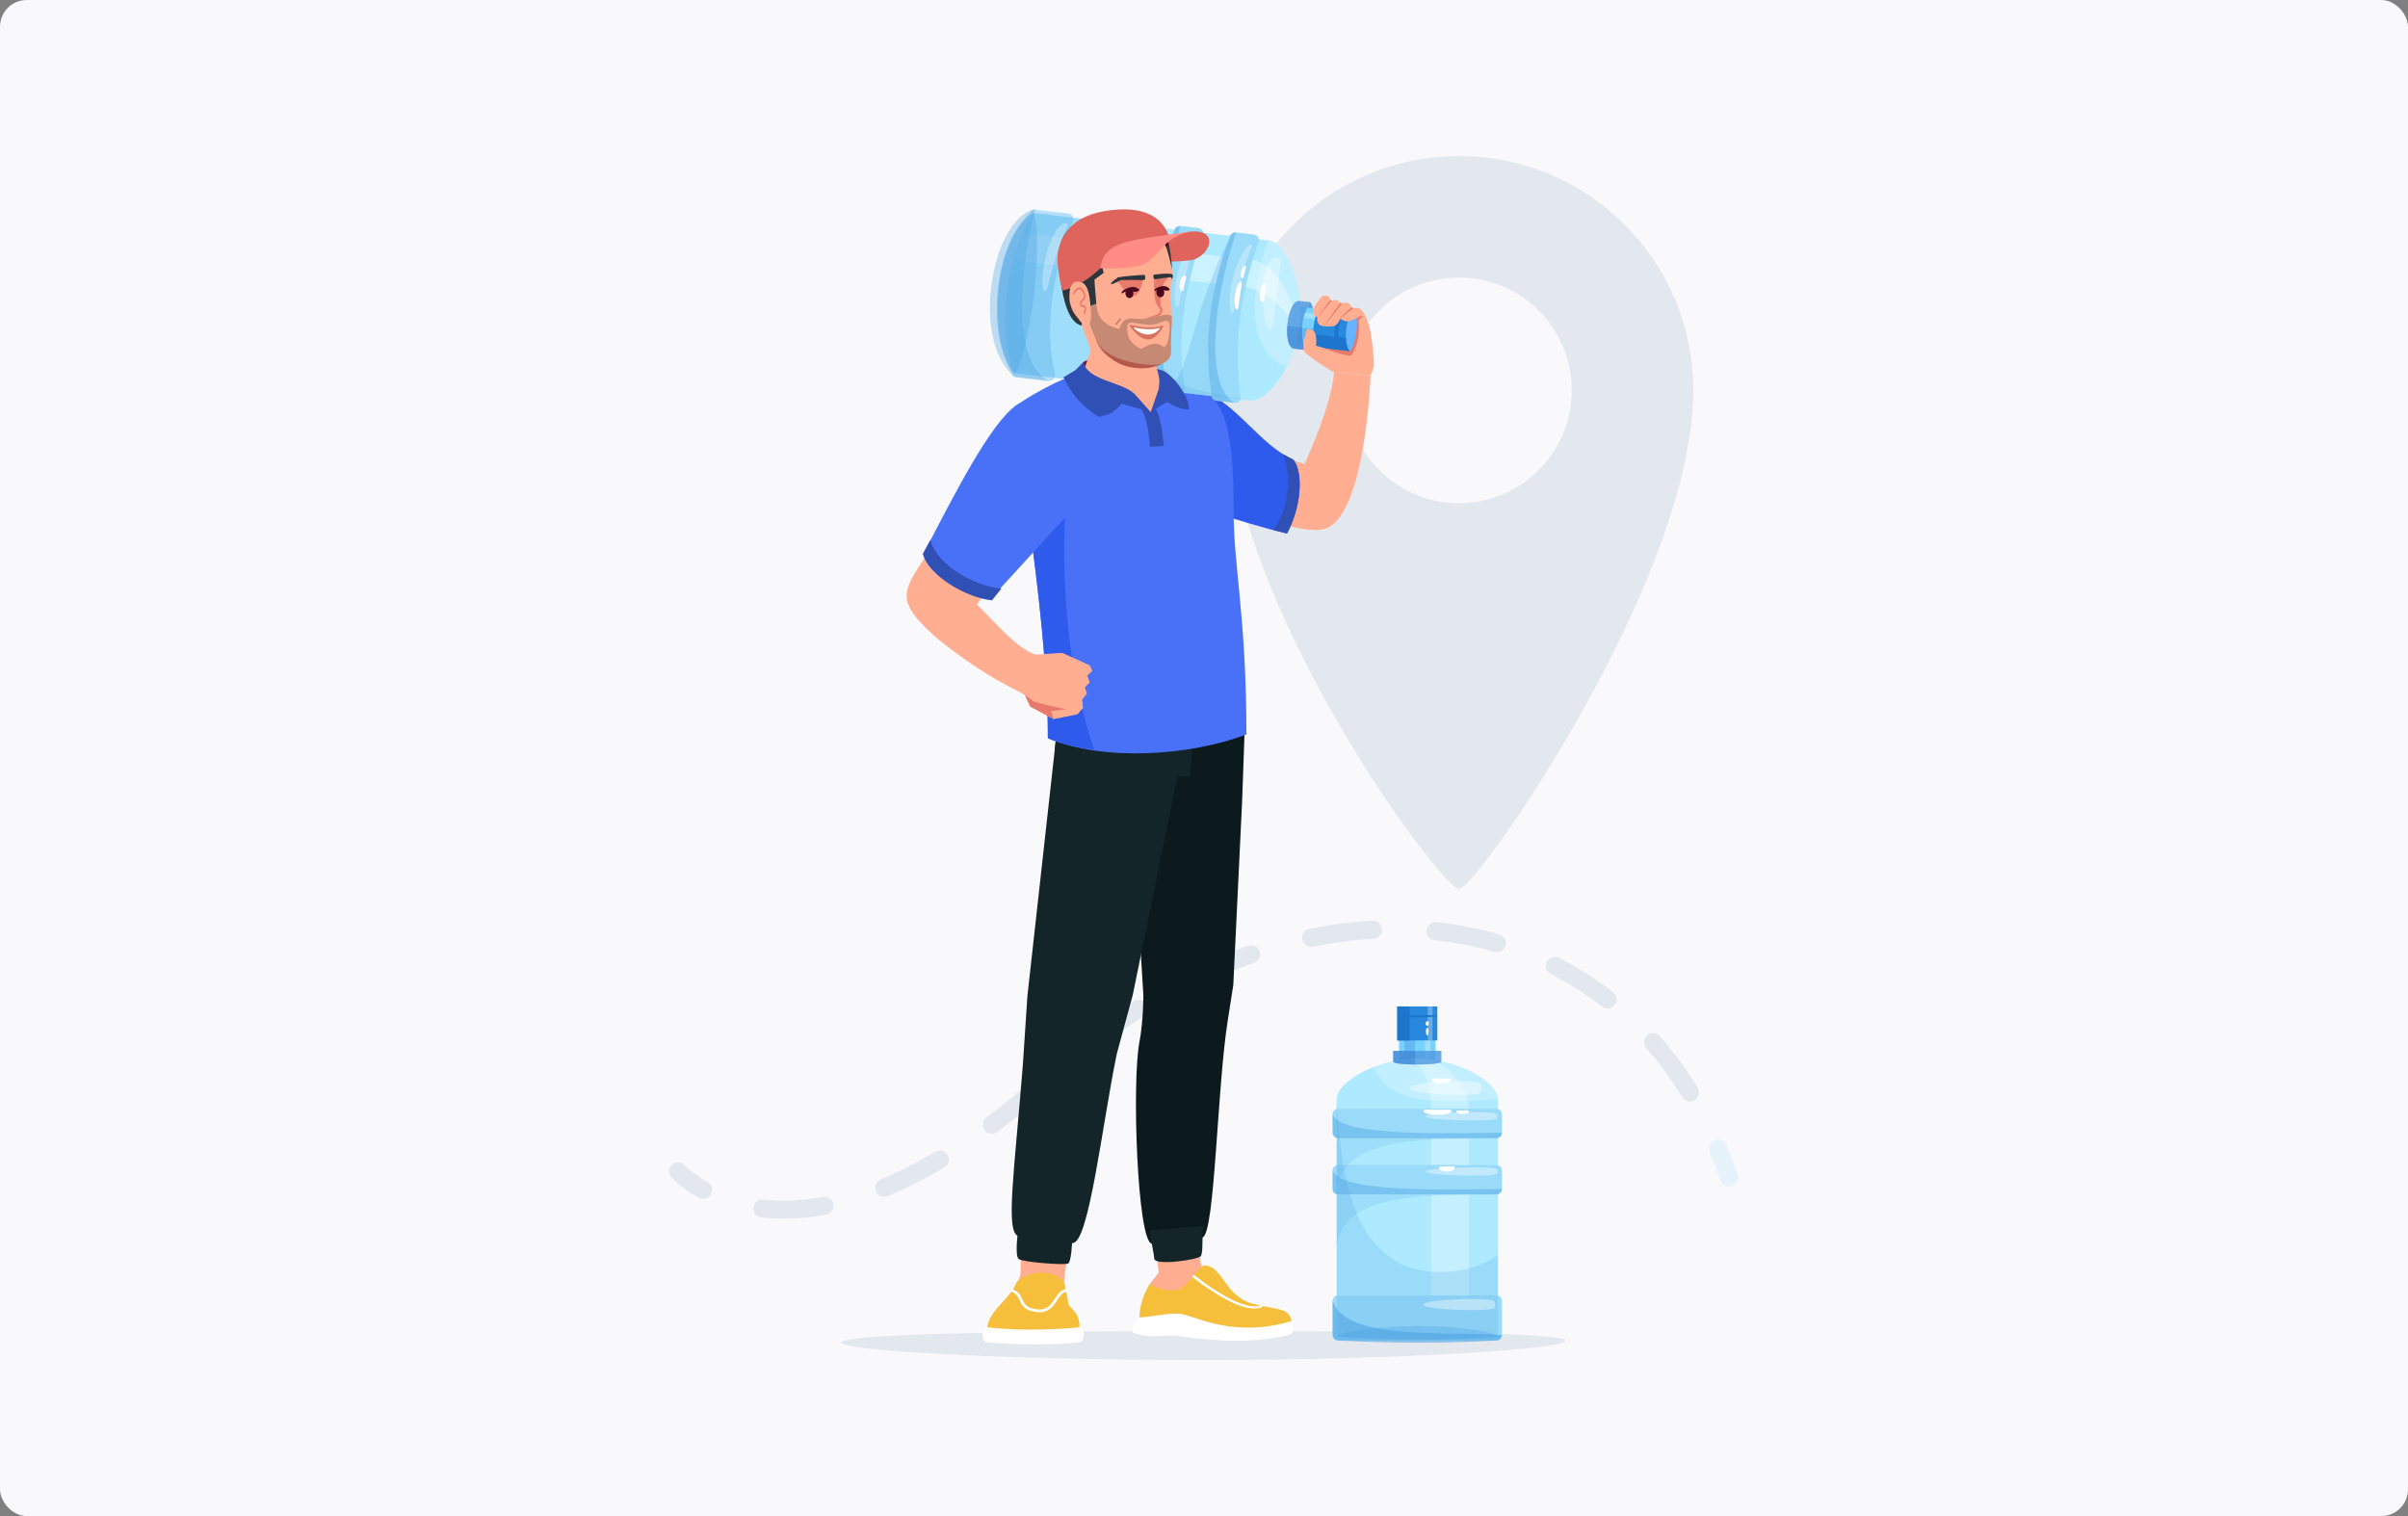 <svg xmlns="http://www.w3.org/2000/svg" xmlns:xlink="http://www.w3.org/1999/xlink" width="540px" height="340px" viewBox="0 0 540 340"><rect x="0" y="0" width="540" height="340" fill="#808080" stroke="none"/><title>E5E2BCA1-C23A-48F7-80E8-E90674D11364</title><g id="Desktop" stroke="none" stroke-width="1" fill="none" fill-rule="evenodd"><g id="Verticals-/-Marketing-for-Water-Delivery-Services" transform="translate(-735, -706)"><g id="Section" transform="translate(165, 706)"><g id="Img" transform="translate(570, 0)"><rect id="Base" fill="#F9F9FB" x="0" y="0" width="540" height="340" rx="6"></rect><g id="205-[Converted]" transform="translate(150, 35)"><path d="M229.737,52.55 C229.737,51.642 229.714,50.741 229.669,49.846 C229.624,48.951 229.555,48.06 229.466,47.178 C228.389,36.579 224.163,26.91 217.738,19.124 C217.202,18.475 216.651,17.84 216.086,17.217 C214.955,15.973 213.765,14.783 212.522,13.653 C206.923,8.563 200.22,4.667 192.816,2.363 C191.17,1.851 189.489,1.418 187.78,1.068 C186.926,0.893 186.062,0.738 185.193,0.606 C182.584,0.207 179.912,0 177.191,0 L177.191,0 L177.191,0 C174.47,0 171.797,0.207 169.189,0.606 C160.49,1.935 152.494,5.397 145.75,10.44 C144.072,11.694 142.481,13.058 140.966,14.501 C140.047,15.377 139.147,16.275 138.292,17.217 C135.466,20.327 133.006,23.78 130.983,27.501 C130.396,28.583 129.859,29.695 129.347,30.82 C128.8,32.02 128.285,33.236 127.829,34.481 C126.355,38.505 125.36,42.76 124.912,47.176 C124.822,48.059 124.755,48.949 124.71,49.844 C124.665,50.739 124.641,51.642 124.641,52.548 L124.641,52.548 L124.641,52.548 C124.641,53.021 124.649,53.493 124.661,53.963 C125.065,73.68 133.78,96.396 144.019,116.079 C148.995,125.644 154.328,134.484 159.242,141.923 C160.699,144.128 162.119,146.211 163.482,148.151 C164.12,149.058 164.745,149.934 165.355,150.778 C166.318,152.109 167.244,153.359 168.127,154.52 C168.569,155.101 169.003,155.667 169.422,156.203 C173.46,161.367 176.358,164.361 177.192,164.361 C177.532,164.361 178.213,163.83 179.174,162.834 C179.982,161.995 180.994,160.82 182.161,159.359 C183.414,157.792 184.852,155.89 186.431,153.698 C187.433,152.305 188.493,150.795 189.597,149.183 C192.676,144.681 196.097,139.372 199.613,133.511 C199.968,132.92 200.323,132.322 200.679,131.72 C202.262,129.044 203.858,126.268 205.444,123.406 C206.769,121.015 208.087,118.568 209.385,116.078 C219.755,96.179 228.803,73.566 229.669,55.342 C229.675,55.238 229.678,55.135 229.683,55.031 C229.697,54.713 229.711,54.394 229.719,54.078 C229.728,53.572 229.737,53.062 229.737,52.55 L229.737,52.55 L229.737,52.55 Z M151.892,52.55 C151.892,52.55 151.892,52.55 151.892,52.55 L151.892,52.55 C151.892,52.294 151.904,52.042 151.911,51.788 C151.911,51.788 151.911,51.79 151.911,51.79 C151.937,50.881 152.012,49.983 152.132,49.1 C152.132,49.102 152.132,49.102 152.132,49.103 C152.266,48.126 152.448,47.165 152.689,46.227 C152.82,45.721 152.971,45.223 153.131,44.729 C153.318,44.152 153.526,43.585 153.754,43.028 C153.845,42.802 153.94,42.577 154.04,42.354 C154.982,40.218 156.205,38.235 157.672,36.459 C157.93,36.147 158.195,35.841 158.467,35.541 C159.404,34.511 160.428,33.564 161.521,32.699 C162.016,32.306 162.523,31.928 163.048,31.573 C163.384,31.346 163.727,31.127 164.074,30.915 C165.812,29.858 167.688,29.007 169.668,28.39 C170.46,28.144 171.268,27.936 172.092,27.768 C173.738,27.431 175.443,27.254 177.189,27.254 C179.809,27.254 182.335,27.652 184.711,28.392 C185.106,28.515 185.498,28.647 185.886,28.789 C186.661,29.072 187.417,29.393 188.155,29.747 C188.893,30.102 189.609,30.493 190.305,30.915 C196.676,34.786 201.195,41.394 202.244,49.106 C202.379,50.261 202.438,51.186 202.463,51.785 C202.471,52.041 202.482,52.293 202.482,52.55 C202.482,52.82 202.469,53.088 202.462,53.356 C202.44,53.871 202.395,54.615 202.301,55.532 C201.498,62.358 197.982,68.347 192.856,72.399 C192.492,72.687 192.121,72.964 191.742,73.232 C191.271,73.563 190.795,73.884 190.303,74.183 C189.608,74.605 188.89,74.995 188.154,75.35 C187.416,75.705 186.659,76.026 185.884,76.309 C185.497,76.451 185.104,76.583 184.709,76.706 C182.332,77.445 179.806,77.844 177.188,77.844 C175.441,77.844 173.737,77.666 172.09,77.33 C171.267,77.162 170.457,76.953 169.666,76.707 C167.686,76.091 165.811,75.24 164.072,74.183 C163.725,73.971 163.383,73.752 163.046,73.524 C161.364,72.388 159.826,71.054 158.465,69.557 C158.193,69.258 157.928,68.951 157.67,68.638 C154.658,64.988 152.656,60.477 152.076,55.532 C152.076,55.532 152.076,55.534 152.076,55.534 C151.992,54.814 151.937,54.086 151.914,53.348 C151.914,53.348 151.914,53.35 151.914,53.35 C151.904,53.087 151.892,52.819 151.892,52.55 L151.892,52.55 C151.892,52.551 151.892,52.55 151.892,52.55 Z" id="Shape" fill="#E3E8EF"></path><g id="Group" transform="translate(0, 171.463)"><path d="M7.664,62.415 C7.329,62.415 6.99,62.332 6.677,62.158 C2.658,59.921 0.613,57.686 0.527,57.593 C-0.228,56.76 -0.164,55.473 0.669,54.718 C1.5,53.964 2.783,54.027 3.539,54.855 C3.579,54.898 5.295,56.73 8.657,58.601 C9.639,59.148 9.991,60.387 9.445,61.369 C9.073,62.038 8.38,62.415 7.664,62.415 Z" id="Path" fill="#E3E8EF"></path><path d="M25.832,66.857 C24.103,66.857 22.383,66.759 20.72,66.566 C19.604,66.437 18.804,65.427 18.933,64.311 C19.063,63.195 20.068,62.395 21.189,62.524 C25.379,63.008 29.885,62.816 34.532,61.956 C35.637,61.75 36.698,62.48 36.902,63.585 C37.108,64.691 36.378,65.752 35.273,65.956 C32.055,66.554 28.878,66.857 25.832,66.857 Z M48.287,61.94 C47.489,61.94 46.731,61.467 46.405,60.682 C45.976,59.644 46.469,58.453 47.509,58.025 C51.469,56.388 55.583,54.304 59.734,51.833 C60.699,51.259 61.949,51.575 62.523,52.542 C63.098,53.507 62.782,54.757 61.815,55.331 C57.496,57.902 53.204,60.074 49.062,61.786 C48.81,61.89 48.547,61.94 48.287,61.94 Z M72.401,47.805 C71.78,47.805 71.169,47.523 70.769,46.988 C70.096,46.087 70.281,44.812 71.183,44.139 C74.702,41.513 78.321,38.578 81.937,35.413 C82.782,34.674 84.068,34.759 84.809,35.605 C85.548,36.45 85.463,37.736 84.617,38.476 C80.92,41.711 77.221,44.714 73.617,47.403 C73.251,47.673 72.825,47.805 72.401,47.805 Z M228.971,40.558 C228.285,40.558 227.616,40.211 227.233,39.582 C224.829,35.644 222.11,31.947 219.154,28.594 C218.412,27.75 218.491,26.464 219.335,25.722 C220.178,24.98 221.464,25.059 222.207,25.903 C225.32,29.433 228.179,33.321 230.707,37.462 C231.292,38.42 230.99,39.673 230.03,40.259 C229.698,40.461 229.333,40.558 228.971,40.558 Z M93.936,29.883 C93.332,29.883 92.735,29.615 92.333,29.103 C91.641,28.217 91.796,26.939 92.68,26.247 C96.447,23.297 100.354,20.54 104.291,18.051 C105.24,17.452 106.498,17.734 107.099,18.683 C107.7,19.633 107.416,20.89 106.467,21.491 C102.644,23.907 98.851,26.586 95.189,29.452 C94.816,29.743 94.374,29.883 93.936,29.883 Z M210.49,19.697 C210.055,19.697 209.616,19.556 209.244,19.268 C205.667,16.49 201.803,14.042 197.758,11.993 C196.755,11.486 196.354,10.261 196.861,9.258 C197.369,8.256 198.594,7.854 199.596,8.362 C203.873,10.527 207.958,13.115 211.74,16.053 C212.628,16.742 212.788,18.02 212.098,18.909 C211.697,19.426 211.096,19.697 210.49,19.697 Z M117.609,14.972 C116.855,14.972 116.131,14.552 115.778,13.83 C115.286,12.82 115.705,11.601 116.715,11.109 C121.039,9 125.465,7.155 129.871,5.63 C130.933,5.261 132.092,5.824 132.46,6.886 C132.827,7.948 132.265,9.107 131.204,9.475 C126.953,10.947 122.678,12.728 118.501,14.765 C118.211,14.907 117.908,14.972 117.609,14.972 Z M185.655,7.096 C185.469,7.096 185.277,7.07 185.089,7.015 C180.783,5.768 176.279,4.889 171.701,4.402 C170.583,4.282 169.774,3.279 169.892,2.162 C170.01,1.044 171.011,0.236 172.132,0.353 C176.946,0.867 181.686,1.793 186.22,3.105 C187.301,3.418 187.922,4.547 187.609,5.625 C187.352,6.517 186.538,7.096 185.655,7.096 Z M144.036,5.874 C143.088,5.874 142.241,5.21 142.044,4.246 C141.819,3.144 142.529,2.07 143.631,1.846 C148.366,0.881 153.137,0.261 157.81,0.004 C158.937,-0.07 159.891,0.803 159.953,1.924 C160.016,3.046 159.155,4.005 158.034,4.067 C153.558,4.313 148.986,4.908 144.444,5.832 C144.307,5.86 144.17,5.874 144.036,5.874 Z" id="Shape" fill="#E3E8EF"></path><path d="M237.76,59.7 C236.907,59.7 236.113,59.16 235.83,58.307 C235.101,56.115 234.296,53.946 233.437,51.861 C233.009,50.822 233.504,49.632 234.542,49.204 C235.582,48.776 236.771,49.271 237.199,50.309 C238.096,52.482 238.933,54.743 239.692,57.025 C240.046,58.091 239.469,59.243 238.401,59.598 C238.189,59.666 237.973,59.7 237.76,59.7 Z" id="Path" fill="#E6F3FA" fill-rule="nonzero"></path></g><g id="Group" transform="translate(38.734, 11.712)"><path d="M162.325,253.977 C162.325,255.848 125.987,258.288 81.162,258.288 C36.338,258.288 0,256.22 0,254.35 C0,252.479 36.338,251.781 81.162,251.781 C125.987,251.781 162.325,252.106 162.325,253.977 Z" id="Path" fill="#E3E8EF"></path><g transform="translate(14.589, 0)"><g transform="translate(17.038, 117.059)" id="Path"><g transform="translate(33.645, 108.72)"><path d="M4.624,1.759 L5.827,12.913 L3.773,15.552 C3.457,21.881 11.75,16.738 16.74,14.887 C15.045,12.582 14.452,6.203 14.616,0 L4.624,1.759 Z" fill="#FFAE92" fill-rule="nonzero"></path><path d="M3.771,15.552 C0.759,20.592 1.66,24.362 1.66,24.362 C15.165,26.958 35.726,27.33 35.741,24.261 C35.282,20.603 32.41,21.365 26.906,19.873 C20.464,18.126 20.285,11.305 15.943,11.287 C11.792,13.709 12.686,19.522 3.771,15.552 Z" fill="#F5BE3B"></path><path d="M27.39,20.95 C22.705,21.261 13.907,14.331 13.528,13.995 C13.403,13.885 13.386,13.688 13.489,13.558 C13.591,13.427 13.777,13.41 13.901,13.519 C13.995,13.601 24.045,21.846 28.684,20.304 C29.395,20.067 29.503,20.959 27.39,20.95 Z" fill="#FFFFFF" fill-rule="nonzero"></path><path d="M0.015,26.307 C3.256,27.884 8.268,26.779 9.621,27.017 C13.504,27.702 19.618,28.202 22.632,28.208 C29.356,28.222 35.88,27.109 35.883,26.314 L35.818,23.703 C22.965,27.657 14.748,22.908 10.941,22.201 C8.512,21.75 3.714,22.975 1.326,22.962 C0.971,23.367 -0.142,24.813 0.015,26.307 Z" fill="#FFFFFF" fill-rule="nonzero"></path></g><g transform="translate(0, 110.023)"><path d="M8.635,1.759 L8.506,12.006 L7.032,16.17 C6.716,22.499 13.318,17.908 18.309,16.058 C17.713,13.752 19.642,6.203 19.805,0 L8.635,1.759 Z" fill="#FFAE92" fill-rule="nonzero"></path><g transform="translate(0, 11.611)"><g><path d="M21.721,15.622 C16.351,16.198 8.621,16.296 1.057,15.622 C-0.352,15.622 -0.352,12.26 1.057,12.26 C8.181,12.639 16.098,12.785 21.721,12.26 C22.974,12.26 22.974,15.622 21.721,15.622 Z" fill="#FFFFFF" fill-rule="nonzero"></path><path d="M1.057,12.262 C1.421,8.391 6.321,5.819 7.591,2.185 C11.238,-1.481 17.715,0.019 18.425,2.644 L19.301,7.267 C20.548,8.758 21.721,9.368 21.721,12.263 C14.904,12.9 7.314,12.998 1.057,12.262 Z" fill="#F5BE3B"></path></g><path d="M12.743,8.89 C12.546,8.89 12.338,8.878 12.121,8.853 C9.383,8.54 8.819,7.315 8.323,6.233 C7.954,5.432 7.636,4.739 6.514,4.308 C6.354,4.246 6.274,4.067 6.335,3.906 C6.397,3.746 6.578,3.666 6.736,3.727 C8.095,4.249 8.516,5.165 8.888,5.973 C9.378,7.041 9.801,7.963 12.191,8.235 C14.483,8.495 15.355,7.142 16.2,5.832 C16.821,4.87 17.464,3.875 18.641,3.709 C18.811,3.685 18.968,3.803 18.993,3.973 C19.016,4.143 18.898,4.3 18.728,4.325 C17.832,4.451 17.318,5.248 16.722,6.169 C15.933,7.393 14.966,8.89 12.743,8.89 Z" fill="#FFFFFF" fill-rule="nonzero"></path></g></g><path d="M58.754,0 L58.182,16.036 L56.209,57.124 L54.984,64.949 C52.574,79.992 52.109,112.572 49.364,113.71 C46.938,115.827 41.993,116.008 37.93,115.141 C34.678,114.572 33.428,78.863 35.167,69.862 C36.053,65.271 36.04,59.389 36.04,59.389 L32.446,0.528 L58.754,0 Z" fill="#0C191D"></path><path d="M30.09,72.544 C26.852,88.102 23.845,114.988 20.204,114.988 C15.204,116.389 10.844,114.999 7.969,113.45 C5.104,112.309 7.021,100.009 9.026,74.95 L10.036,59.591 L16.551,0.942 L45.602,0.942 L33.653,59.414 L30.09,72.544 Z" fill="#132529"></path><path d="M20.065,114.666 C20.065,114.666 19.902,119.149 19.187,119.583 C18.473,120.017 9.11,119.301 8.117,118.602 C7.124,117.903 7.946,112.309 7.946,112.309 L20.065,114.666 Z" fill="#132529"></path><path d="M49.5,111.206 C49.114,114.479 49.473,116.54 48.982,117.866 C48.667,118.714 38.677,120.151 38.498,118.539 C38.258,116.367 38.103,116.805 37.513,112.126 L49.5,111.206 Z" fill="#132529"></path><path d="M16.161,4.447 C22.083,7.339 35.187,10.032 46.479,10.443 L47.324,0.995 L16.547,0.995 L16.161,4.447 Z" fill="#132529"></path></g><g><g transform="translate(59.626, 36.859)" id="Path"><path d="M33.843,35.111 C43.324,32.904 44.399,0.556 44.399,0.556 L36.227,0 C35.345,7.998 30.873,17.438 29.629,20.497 L20.276,17.684 L21.172,32.862 C21.172,32.861 29.671,36.083 33.843,35.111 Z" fill="#FFAE92" fill-rule="nonzero"></path><path d="M27.109,19.519 C19.421,16.166 14.951,7.26 5.232,2.976 L0,28.132 C0,28.132 15.128,33.676 25.665,36.064 C28.675,30.562 29.53,22.698 27.109,19.519 Z" fill="#2F5BED"></path><path d="M25.665,36.062 C28.675,30.562 29.53,22.698 27.109,19.519 L24.809,18.304 C26.58,22.578 26.267,30.72 22.516,35.295 L25.665,36.062 Z" fill="#3150B6"></path></g><g transform="translate(22.17, 35.456)" id="Path"><path d="M54.024,82.544 C41.458,87.331 21.981,88.676 9.493,83.379 C9.493,66.434 7.074,48.611 4.982,32.221 C-0.031,18.145 -1.951,13.223 2.479,8.662 C13.004,1.76 19.702,0.126 25.902,0.008 C33.51,-0.139 37.806,1.846 42.689,4.378 C50.256,8.303 51.149,17.312 51.149,32.667 C51.149,44.813 54.024,56.572 54.024,82.544 Z" fill="#4871F7"></path><path d="M4.98,32.221 L13.65,27.209 C12.153,49.218 14.067,68.903 19.869,85.935 C15.951,85.458 11.955,84.573 9.491,83.379 C9.547,69.885 7.696,52.04 4.98,32.221 Z" fill="#2F5BED"></path><path d="M49.832,14.555 C46.47,8.83 43.113,7.073 36.862,6.663 L35.654,1.292 C43.714,2.381 48.64,7.661 49.832,14.555 Z" fill="#4871F7"></path></g><g transform="translate(18.67, 0)"><g fill-rule="nonzero"><path d="M82.847,22.506 C82.847,22.506 84.234,22.971 85.221,27.102 C85.629,28.808 86.085,33.232 86.108,34.746 C86.128,36.096 85.358,37.416 85.358,37.416 L77.186,36.86 L74.684,30.945 L74.41,24.537 L82.847,22.506 Z" id="Path" fill="#FFAE92"></path><path d="M83.758,24.157 L82.68,25.119 C82.914,27.905 82.693,30.57 81.031,33.064 C77.693,32.861 76.026,31.446 73.129,30.819 L82.791,23.103 L83.758,24.157 Z" id="Path" fill="#E87A6B"></path><g opacity="0.44" transform="translate(69.994, 21.069)" fill="#4D98E2" id="Path"><g><path d="M1.836,0 C-0.328,3.171 -0.349,6.822 0.592,10.689 C2.11,9.576 3.34,1.466 1.836,0 Z"></path></g></g><g opacity="0.88" transform="translate(69.994, 21.069)" fill="#4D98E2" id="Path"><g><path d="M1.836,0 C-0.328,3.171 -0.349,6.822 0.592,10.689 C2.11,9.576 3.34,1.466 1.836,0 Z"></path></g></g><path d="M81.63,23.103 C83.012,24.02 82.117,31.386 80.59,32.029 C78.971,31.934 79.883,23.015 81.63,23.103 Z" id="Path" fill="#66B3FF"></path><polygon id="Rectangle" fill="#78D2FF" transform="translate(73.056, 26.62) rotate(-83.362) translate(-73.056, -26.62) " points="68.958 20.237 77.154 20.237 77.154 33.004 68.958 33.004"></polygon><g opacity="0.44" transform="translate(66.383, 26.382)" fill="#4D98E2" id="Rectangle"><g><polygon transform="translate(6.352, 1.914) rotate(-83.362) translate(-6.352, -1.914) " points="5.153 -4.341 7.55 -4.341 7.55 8.169 5.153 8.169"></polygon></g></g><g opacity="0.29" transform="translate(66.915, 22.959)" fill="#FFFFFF" id="Rectangle"><g><polygon transform="translate(6.121, 1.3) rotate(-83.362) translate(-6.121, -1.3) " points="5.522 -4.793 6.72 -4.793 6.72 7.392 5.522 7.392"></polygon></g></g><path d="M5.408,36.957 L58.331,43.118 C60.775,43.402 64.104,40.235 66.514,35.626 C67.96,32.861 69.073,29.577 69.465,26.21 C69.8,23.331 69.608,20.389 69.062,17.705 C68.536,15.12 67.683,12.777 66.659,10.961 C65.432,8.784 63.96,7.366 62.512,7.197 L27.907,3.168 L9.589,1.036 C3.143,12.101 1.8,27.147 5.408,36.957 Z" id="Path" fill="#AEEAFF"></path><g opacity="0.25" transform="translate(59.406, 7.198)" fill="#FFFFFF" id="Path"><g><path d="M7.108,28.429 C8.554,25.665 9.667,22.38 10.06,19.013 C10.394,16.134 10.203,13.192 9.657,10.508 C9.13,7.923 8.277,5.58 7.253,3.764 C6.027,1.588 4.554,0.17 3.106,-1.76960816e-14 C-0.698,9.995 -2.626,24.229 7.108,28.429 Z"></path></g></g><g opacity="0.36" transform="translate(5.142, 5.4)" fill="#FFFFFF" id="Path"><g><path d="M0.724,0 L0,6.218 L52.148,12.289 C56.075,12.954 59.434,15.466 62.233,19.597 L63.358,18.142 C60.72,10.521 57.394,6.83 53.775,6.176 L0.724,0 Z"></path></g></g><g opacity="0.44" transform="translate(1.707, 0.18)" fill="#67BBEF" id="Path"><g><path d="M7.041,1.111 C-1.095,8.964 -1.782,26.514 2.94,36.336 C2.859,37.025 3.354,37.648 4.042,37.729 L11.599,38.608 C12.288,38.689 12.911,38.194 12.992,37.506 C10.313,26.312 12.277,14.489 17.093,2.281 C17.174,1.592 16.679,0.969 15.991,0.888 L8.434,0.009 C7.745,-0.072 7.122,0.421 7.041,1.111 Z"></path></g></g><g transform="translate(25.52, 3.786)" id="Path"><g opacity="0.44" transform="translate(10.62, 0.181)" fill="#67BBEF"><g><path d="M5.14,1.111 C0.487,13.023 -1.331,24.789 1.038,36.336 C0.957,37.025 1.452,37.648 2.14,37.729 L6.209,38.202 C6.899,38.283 7.521,37.788 7.602,37.1 C5.51,25.764 7.294,13.973 11.704,1.875 C11.785,1.185 11.29,0.563 10.602,0.482 L6.533,0.009 C5.845,-0.072 5.221,0.421 5.14,1.111 Z"></path></g></g><path d="M28.284,2.751 C23.811,14.777 22.324,26.529 24.183,37.976 C24.102,38.665 24.597,39.288 25.285,39.369 L29.354,39.842 C30.043,39.923 30.666,39.428 30.747,38.74 C29.064,26.871 30.544,15.135 34.848,3.515 C34.929,2.825 34.434,2.203 33.746,2.122 L29.677,1.649 C28.988,1.568 28.365,2.061 28.284,2.751 Z" fill="#AEEAFF"></path><path d="M15.76,1.292 C11.108,13.205 9.29,24.971 11.659,36.517 C11.578,37.207 12.073,37.829 12.761,37.91 L16.83,38.384 C17.519,38.464 18.142,37.97 18.223,37.282 C16.131,25.945 17.914,14.154 22.324,2.056 C22.405,1.367 21.91,0.744 21.222,0.663 L17.153,0.19 C16.465,0.109 15.841,0.603 15.76,1.292 Z" fill="#AEEAFF"></path><g opacity="0.21" transform="translate(23.4, 1.64)" fill="#4DA2E2"><g><path d="M4.884,1.111 C0.41,13.137 -1.076,24.889 0.782,36.336 C0.701,37.025 1.196,37.648 1.884,37.729 L5.953,38.202 C6.643,38.283 7.265,37.788 7.346,37.1 C5.664,25.231 7.144,13.495 11.448,1.875 C11.529,1.185 11.034,0.563 10.346,0.482 L6.277,0.009 C5.587,-0.072 4.965,0.421 4.884,1.111 Z"></path></g></g><g opacity="0.21" transform="translate(10.62, 0.181)" fill="#4DA2E2"><g><path d="M5.14,1.111 C0.487,13.023 -1.331,24.789 1.038,36.336 C0.957,37.025 1.452,37.648 2.14,37.729 L6.209,38.202 C6.899,38.283 7.521,37.788 7.602,37.1 C5.51,25.764 7.294,13.973 11.704,1.875 C11.785,1.185 11.29,0.563 10.602,0.482 L6.533,0.009 C5.845,-0.072 5.221,0.421 5.14,1.111 Z"></path></g></g><g opacity="0.42" transform="translate(10.647, 0.181)" fill="#4DA2E2"><g><path d="M6.506,0.009 C5.817,-0.072 5.193,0.423 5.113,1.111 C0.713,12.211 -1.401,23.795 1.012,36.336 C0.931,37.025 1.426,37.648 2.114,37.729 L6.183,38.202 C0.521,35.738 1.989,18.334 6.506,0.009 Z"></path></g></g><g opacity="0.42" transform="translate(23.4, 1.638)" fill="#4DA2E2"><g><path d="M6.277,0.009 C5.588,-0.072 4.963,0.423 4.884,1.111 C0.611,12.637 -1.154,24.349 0.783,36.336 C0.702,37.025 1.197,37.648 1.885,37.729 L5.953,38.202 C-0.271,35.034 0.504,17.153 6.277,0.009 Z"></path></g></g><g opacity="0.44" transform="translate(15.583, 0)" fill="#FFFFFF"><g opacity="0.49"><g><path d="M0.356,1.312 L0,1.27 C0.044,0.889 0.233,0.548 0.535,0.31 C0.836,0.072 1.211,-0.034 1.592,0.01 L1.55,0.366 C1.264,0.333 0.982,0.413 0.758,0.592 C0.532,0.771 0.389,1.028 0.356,1.312 Z"></path></g></g></g><g opacity="0.27" transform="translate(0, 1.292)" fill="#4DA2E2"><g><path d="M11.849,35.599 C9.22,23.296 11.123,11.74 15.76,0 C5.325,20.039 7.865,33.444 0,34.219 L11.849,35.599 Z"></path></g></g><g opacity="0.27" transform="translate(12.524, 2.751)" fill="#4DA2E2"><g><path d="M11.726,35.585 C9.758,24.057 11.391,12.152 15.76,1.76960816e-14 C5.601,20.084 7.213,33.373 0,34.219 L11.726,35.585 Z"></path></g></g></g><path d="M74.054,22.222 C72.396,24.322 72.155,28.659 73.016,31.148 L80.592,32.03 C79.404,30.288 79.441,25.013 81.631,23.105 L74.054,22.222 Z" id="Path" fill="#2788DD"></path><g opacity="0.29" transform="translate(73.327, 23.506)" fill="#FFFFFF" id="Path"><g><polygon points="0.238 1.76960816e-14 0 0.794 7.028 1.613 7.369 0.831"></polygon></g></g><path d="M72.751,28.305 C72.742,29.435 72.824,30.348 72.958,31.14 L80.59,32.029 C80.112,31.288 79.846,30.145 79.829,29.13 L72.751,28.305 Z" id="Path" fill="#1D75CC"></path><g opacity="0.49" transform="translate(4.461, 36.496)" fill="#FFFFFF" id="Path"><g><path d="M8.993,2.481 C8.938,2.481 8.882,2.478 8.826,2.472 L1.269,1.592 C0.887,1.547 0.547,1.357 0.31,1.057 C0.072,0.756 -0.034,0.381 0.01,1.76960816e-14 L0.366,0.042 C0.333,0.328 0.413,0.609 0.592,0.834 C0.771,1.06 1.026,1.203 1.312,1.236 L8.87,2.115 C9.461,2.185 9.995,1.76 10.063,1.171 L10.42,1.213 C10.331,1.941 9.71,2.481 8.993,2.481 Z"></path></g></g><g opacity="0.49" transform="translate(8.569, 0)" fill="#FFFFFF" id="Path"><g><path d="M10.409,2.482 L10.052,2.44 C10.121,1.85 9.697,1.314 9.107,1.246 L1.55,0.367 C1.262,0.332 0.982,0.413 0.758,0.592 C0.532,0.771 0.389,1.027 0.356,1.313 L0,1.271 C0.044,0.89 0.233,0.549 0.535,0.311 C0.836,0.072 1.209,-0.035 1.592,0.01 L9.149,0.89 C9.936,0.981 10.501,1.696 10.409,2.482 Z"></path></g></g><g opacity="0.44" transform="translate(66.641, 20.791)" fill="#4D98E2" id="Path"><g><path d="M2.807,0 C-0.207,-0.082 -1.058,10.604 1.563,10.689 L3.945,10.966 C2.939,6.988 3.103,3.352 5.188,0.278 L2.807,0 Z"></path></g></g><g opacity="0.44" transform="translate(66.656, 20.782)" fill="#4D98E2" id="Path"><g><path d="M2.792,0.009 C-0.099,-0.361 -1.122,10.357 1.548,10.698 L3.929,10.975 C2.922,7.24 3.02,3.638 5.173,0.286 L2.792,0.009 Z"></path></g></g><g opacity="0.44" transform="translate(66.656, 20.782)" fill="#4D98E2" id="Path"><g><path d="M2.792,0.009 C-0.099,-0.361 -1.122,10.357 1.548,10.698 L3.929,10.975 C2.922,7.24 3.02,3.638 5.173,0.286 L2.792,0.009 Z"></path></g></g><g opacity="0.44" transform="translate(66.621, 26.392)" fill="#367FCE" id="Path"><g><path d="M0.062,-1.76960816e-14 C0.062,-1.76960816e-14 -0.471,4.584 1.583,5.088 L3.965,5.365 C3.49,3.745 3.317,2.083 3.379,0.386 L0.062,-1.76960816e-14 Z"></path></g></g><g opacity="0.17" transform="translate(1.579, 1.037)" fill="#4DA2E2" id="Path"><g><path d="M56.752,42.08 L3.829,35.919 C-2.595,28.613 -0.758,5.339 8.01,1.76960816e-14 L26.327,2.132 C20.979,7.526 19.485,18.22 21.921,23.949 C26.335,34.336 37.413,38.769 56.752,42.08 Z"></path></g></g><g opacity="0.35" transform="translate(1.577, 1.036)" fill="#4DA2E2" id="Path"><g><path d="M3.83,35.921 C4.922,36.048 7.344,26.961 8.388,17.851 C9.403,9.002 9.073,0.125 8.011,0 C-0.712,6.354 -2.628,28.68 3.83,35.921 Z"></path></g></g><g opacity="0.29" transform="translate(41.396, 6.692)" fill="#FFFFFF" id="Path"><g><path d="M4.912,0.01 C4.375,-0.14 2.457,1.372 0.982,6.698 C-0.639,12.543 0.124,15.373 0.616,15.51 C1.108,15.647 1.404,12.036 3.022,6.191 C4.448,1.053 5.449,0.159 4.912,0.01 Z"></path></g></g><g opacity="0.29" transform="translate(53.746, 8.13)" fill="#FFFFFF" id="Path"><g><path d="M4.912,0.01 C4.375,-0.14 2.457,1.372 0.982,6.698 C-0.639,12.543 0.124,15.373 0.616,15.51 C1.108,15.647 1.404,12.036 3.022,6.191 C4.447,1.051 5.448,0.159 4.912,0.01 Z"></path></g></g><g opacity="0.29" transform="translate(61.216, 11.135)" fill="#FFFFFF" id="Path"><g><path d="M3.385,0.029 C2.445,-0.08 0.858,-0.162 0.218,5.328 C-0.484,11.351 0.661,15.904 1.525,16.006 C2.388,16.107 2.669,12.086 3.37,6.062 C3.988,0.764 4.327,0.138 3.385,0.029 Z"></path></g></g><g opacity="0.29" transform="translate(11.746, 3.341)" fill="#FFFFFF" id="Path"><g><path d="M5.509,0.043 C4.796,-0.188 3.061,0.36 1.356,5.618 C-0.513,11.387 -0.105,15.132 0.548,15.344 C1.202,15.555 1.504,12.319 3.375,6.551 C5.019,1.478 6.22,0.275 5.509,0.043 Z"></path></g></g><path d="M56.258,16.432 C55.794,16.366 55.218,17.716 54.972,19.447 C54.726,21.178 54.904,22.635 55.369,22.7 C55.834,22.765 55.836,21.335 56.08,19.604 C56.328,17.873 56.723,16.497 56.258,16.432 Z" id="Path" fill="#FFFFFF"></path><path d="M61.672,16.751 C61.206,16.696 60.714,17.621 60.576,18.816 C60.437,20.012 60.702,21.025 61.167,21.078 C61.634,21.133 61.549,20.141 61.687,18.946 C61.827,17.75 62.137,16.805 61.672,16.751 Z" id="Path" fill="#FFFFFF"></path><path d="M43.804,15.12 C43.346,15.017 42.803,15.694 42.591,16.633 C42.379,17.571 42.579,18.416 43.036,18.521 C43.494,18.623 43.472,17.819 43.684,16.88 C43.896,15.94 44.261,15.222 43.804,15.12 Z" id="Path" fill="#FFFFFF"></path><path d="M57.265,12.94 C56.944,12.863 56.535,13.412 56.351,14.17 C56.168,14.927 56.278,15.604 56.6,15.682 C56.921,15.759 56.935,15.113 57.119,14.357 C57.301,13.599 57.586,13.018 57.265,12.94 Z" id="Path" fill="#FFFFFF"></path><path d="M78.649,31.803 C76.243,31.56 77.141,22.629 79.689,22.878 C77.936,25.711 77.765,28.716 78.649,31.803 Z" id="Path" fill="#1D75CC"></path><path d="M77.1,24.493 C76.812,24.459 76.562,24.59 76.538,24.784 C76.515,24.979 76.73,25.163 77.018,25.197 C77.306,25.231 77.556,25.1 77.58,24.906 C77.603,24.711 77.388,24.528 77.1,24.493 Z" id="Path" fill="#FFFFFF"></path><path d="M75.298,24.333 C74.826,24.278 74.429,24.369 74.409,24.537 C74.389,24.705 74.756,24.884 75.228,24.94 C75.699,24.994 76.096,24.904 76.116,24.736 C76.135,24.568 75.769,24.387 75.298,24.333 Z" id="Path" fill="#FFFFFF"></path><g opacity="0.35" transform="translate(0, 0.189)" fill="#4DA2E2" id="Path"><g><path d="M13.308,38.6 L5.75,37.72 C-4.526,30.025 0.229,2.044 10.141,0 C6.312,15.144 5.146,34.649 13.308,38.6 Z"></path></g></g><path d="M77.184,36.859 C77.184,36.859 70.952,33.1 70.437,31.988 C69.92,30.875 71.089,27.113 71.089,27.113 C71.089,27.113 72.446,26.931 72.894,27.95 C73.344,28.968 73.129,30.819 73.129,30.819 L75.016,31.38 L77.184,36.859 Z" id="Path" fill="#FFAE92"></path><g transform="translate(72.413, 19.583)" id="Path"><path d="M2.072,0.146 C2.072,0.146 0,2.551 0,3.519 C0,4.487 1.037,4.869 1.037,4.869 C1.037,4.869 0.512,6.721 2.515,6.872 C4.846,7.048 4.981,6.727 5.339,6.445 C5.697,6.164 5.857,5.753 6.222,5.157 C8.163,6.811 9.665,4.574 11.346,4.574 C11.346,4.574 11.171,3.595 10.655,3.077 C10.138,2.559 8.841,2.819 8.841,2.819 C8.841,2.819 8.592,2.226 8.144,1.779 C7.696,1.331 6.285,1.779 6.285,1.779 C6.285,1.779 6.027,1.52 5.674,1.167 C5.32,0.814 3.977,1.167 3.977,1.167 C3.977,1.167 3.985,0.473 3.445,0.146 C2.903,-0.182 2.072,0.146 2.072,0.146 Z" fill="#FFAE92"></path><path d="M1.035,4.869 C0.973,4.946 3.835,1.057 3.835,1.057 C3.898,0.979 4.01,0.966 4.088,1.029 C4.165,1.091 4.178,1.203 4.116,1.281 C4.116,1.279 1.147,4.727 1.035,4.869 Z" fill="#E87A6B"></path><path d="M2.514,6.87 C2.434,6.811 6.138,1.671 6.138,1.671 C6.197,1.592 6.309,1.576 6.388,1.634 C6.468,1.693 6.485,1.805 6.425,1.885 C6.427,1.886 2.547,6.895 2.514,6.87 Z" fill="#E87A6B"></path><path d="M6.22,5.157 C6.138,5.102 7.495,3.457 8.743,2.669 C8.824,2.616 8.938,2.641 8.991,2.725 C9.044,2.809 9.019,2.92 8.935,2.973 C7.728,3.732 6.251,5.175 6.22,5.157 Z" fill="#E87A6B"></path></g></g><g transform="translate(15.145, 0.244)"><path d="M18.836,44.761 C20.233,47.336 20.448,50.276 20.747,53.266 L23.855,53.061 C23.521,50.032 23.189,46.57 21.927,44.556 L18.836,44.761 Z" id="Path" fill="#3150B6"></path><path d="M5.802,34.251 C6.929,33.442 9.281,33.314 10.217,33.403 L7.669,38.599 C6.291,37.26 5.405,35.85 5.802,34.251 Z" id="Path" fill="#820D26" fill-rule="nonzero"></path><path d="M5.448,26.07 L7.473,31.537 L5.919,36.158 L3.412,37.883 C9.392,38.754 20.915,45.455 20.915,45.455 C22.869,42.987 24.03,40.345 23.368,37.307 L22.269,35.813 L20.904,28.069 C21.938,19.679 3.836,18.933 5.448,26.07 Z" id="Path" fill="#FFAE92" fill-rule="nonzero"></path><path d="M20.914,45.454 L17.223,41.313 C14.077,38.558 6.797,38.395 5.801,34.251 L4.039,36.046 L1.357,37.657 C3.058,41.464 5.728,44.344 9.274,46.531 C11.66,45.952 12.371,45.868 14.387,43.567 L20.914,45.454 Z" id="Path" fill="#3150B6"></path><path d="M20.914,45.454 L22.691,40.317 C22.691,40.317 22.936,38.772 22.806,37.944 C22.576,36.463 22.268,35.809 22.268,35.809 C22.268,35.809 22.965,35.923 23.788,36.213 C24.61,36.502 26.514,38.533 26.514,38.533 C28.766,41.306 29.447,43.253 29.52,44.883 C26.945,44.752 25.865,43.876 24.522,43.189 L20.914,45.454 Z" id="Path" fill="#3150B6"></path><g><path d="M30.16,4.963 C36.747,4.571 33.917,11.062 29.534,11.46 C14.536,12.822 20.752,8.741 20.752,8.741 C20.752,8.741 24.741,5.438 30.16,4.963 Z" id="Path" fill="#DE645D"></path><path d="M15.405,35.173 C20.627,36.547 23.788,34.43 23.788,34.43 L8.676,29.329 C9.739,32.373 13.243,34.605 15.405,35.173 Z" id="Path" fill="#B5594D" fill-rule="nonzero"></path><path d="M23.331,7.06 C24.487,7.257 25.225,10.725 25.712,13.56 C25.712,13.56 25.818,14.259 25.81,14.618 C25.776,16.22 25.207,18.024 25.376,19.585 C26.128,26.469 25.537,32.413 21.511,32.858 C15.808,33.489 7.322,26.478 7.964,25.173 L7.264,8.134 L23.331,7.06 Z" id="Path" fill="#FFAE92" fill-rule="nonzero"></path><path d="M25.656,24.028 C25.059,23.267 23.437,23.724 22.114,24.075 L19.318,24.594 C16.49,24.629 14.977,23.66 13.833,26.844 C9.059,25.521 8.92,22.957 8.726,21.195 L6.729,20.768 C6.215,24.079 7.798,27.11 8.439,28.761 C8.892,29.929 10.221,33.411 18.906,34.698 C22.69,35.258 24.606,34.505 25.281,32.997 C25.655,32.164 25.404,30.919 25.44,30.074 C25.638,25.312 25.656,24.028 25.656,24.028 Z M23.787,30.861 C22.632,29.818 21.082,29.82 18.853,31.278 C15.872,30.15 15.487,27.815 15.691,26.154 C15.897,24.493 18.411,26.167 21.391,25.833 C23.762,25.569 25.34,23.425 25.127,27.16 C24.99,29.546 24.425,30.897 23.787,30.861 Z" id="Shape" fill="#C68973" fill-rule="nonzero"></path><path d="M23.192,14.956 C21.377,14.9 21.583,16.24 21.689,18.448 C21.753,19.782 21.837,20.487 22.28,21.391 C22.414,21.663 22.987,22.378 22.987,22.378 C23.099,23.046 22.794,23.458 21.739,23.777 L19.32,24.594 L22.115,24.075 C23.402,23.839 23.557,22.935 23.533,22.435 C23.525,22.272 23.152,21.561 23.152,21.561 C23.152,21.561 22.602,15.994 25.561,15.034 C25.53,14.908 24.22,14.987 23.192,14.956 Z" id="Path" fill="#E87A6B" fill-rule="nonzero"></path><path d="M19.173,14.952 C19.254,15.635 18.804,19.399 16.563,19.626 L15.94,19.478 L13.212,15.615 C14.824,15.046 17.452,14.897 19.173,14.952 Z" id="Path" fill="#E87A6B" fill-rule="nonzero"></path><path d="M9.983,10.185 C9.529,11.634 10.388,14.214 10.388,14.214 L8.288,15.77 C8.288,15.77 8.483,18.762 8.724,21.195 C5.216,21.732 5.448,26.068 5.448,26.068 C2.328,25.424 1.257,19.682 0.787,16.491 C0.515,14.648 0.381,12.718 0.319,10.441 L9.983,10.185 Z" id="Path" fill="#2E353D"></path><path d="M24.126,6.106 C24.126,6.106 24.537,6.099 24.73,6.801 C25.474,9.499 25.714,13.56 25.714,13.56 C25.714,13.56 25.012,10.246 24.4,8.5 L24.126,6.106 Z" id="Path" fill="#2E353D"></path><path d="M9.983,10.185 C10.969,6.935 18.045,8.998 19.854,8.714 C21.636,8.436 23.837,6.667 24.4,8.498 C24.708,8.171 25.009,7.712 24.666,6.58 C24.069,4.602 22.332,2.961 20.426,1.968 C15.627,-0.533 5.247,1.188 1.93,5.22 C1.237,6.062 0.253,8.118 0.319,10.441 C0.319,10.442 4.224,12.207 9.983,10.185 Z" id="Path" fill="#49071D" fill-rule="nonzero"></path><g transform="translate(21.499, 14.404)" fill="#2E353D" id="Path"><path d="M4.092,0.09 C2.773,-0.125 1.539,0.096 0.225,0.215 C0.069,0.229 -0.021,0.416 0.004,0.584 L0.045,0.993 C0.074,1.195 0.256,1.295 0.441,1.265 C1.638,1.08 2.832,0.903 4.036,0.749 C4.221,0.725 4.366,0.573 4.334,0.372 L4.334,0.372 C4.314,0.233 4.219,0.11 4.092,0.09 Z"></path><path d="M4.23,1.256 L3.802,0.661 L4.31,0.285 C4.391,0.568 4.347,0.898 4.23,1.256 Z"></path></g><g transform="translate(11.983, 14.673)" fill="#2E353D" id="Path"><path d="M1.711,0.543 C3.591,0.243 5.461,0.148 7.301,0.001 C7.525,-0.017 7.695,0.166 7.693,0.336 L7.69,0.87 C7.688,1.074 7.447,1.201 7.178,1.195 C5.588,1.158 3.808,1.124 1.927,1.187 C1.658,1.197 1.42,1.06 1.42,0.856 L1.42,0.856 C1.423,0.716 1.535,0.571 1.711,0.543 Z"></path><path d="M0.019,2.044 C-0.199,1.793 1.52,0.64 1.52,0.64 L2.253,1.177 C2.253,1.177 0.237,2.294 0.019,2.044 Z"></path></g><g transform="translate(14.364, 17.199)" fill="#49071D" fill-rule="nonzero" id="Path"><path d="M3.969,0.889 C4.036,1.143 3.191,1.314 2.805,1.267 C2,1.222 1.992,0.89 1.536,0.992 C0.362,1.298 0.336,1.746 0.065,1.602 C-0.249,1.435 0.594,0.523 2.236,0.223 C3.186,0.05 3.91,0.666 3.969,0.889 Z"></path><path d="M10.81,0.778 C10.871,1.009 10.142,1.08 9.807,1.004 C9.112,0.889 9.101,0.595 8.709,0.641 C7.697,0.802 7.68,1.195 7.443,1.043 C7.171,0.867 7.949,0.115 9.365,0.005 C10.184,-0.061 10.755,0.576 10.81,0.778 Z"></path><path d="M9.566,1.631 C9.49,2.215 9.037,2.599 8.554,2.491 C8.072,2.382 7.743,1.821 7.82,1.237 C7.896,0.654 8.349,0.269 8.832,0.378 C9.314,0.487 9.642,1.048 9.566,1.631 Z"></path><path d="M2.633,1.826 C2.557,2.41 2.104,2.794 1.623,2.685 C1.142,2.576 0.814,2.016 0.89,1.432 C0.966,0.848 1.419,0.464 1.9,0.573 C2.383,0.682 2.71,1.242 2.633,1.826 Z"></path></g><path d="M1.08,18.205 C5.462,17.397 9.599,13.217 9.599,13.217 C9.599,13.217 14.128,7.703 23.303,6.302 C23.371,6.291 24.959,5.984 24.944,5.936 C23.876,2.77 20.836,-0.712 12.493,0.127 C4.831,0.897 1.427,4.171 0.2,9.085 C-0.558,12.123 1.08,18.205 1.08,18.205 Z" id="Path" fill="#DE645D"></path><path d="M21.226,6.199 C27.973,5.225 29.898,4.979 29.898,4.979 C23.024,6.309 22.562,11.714 18.309,12.671 C14.58,13.51 9.599,13.217 9.599,13.217 C10.17,8.763 13.138,7.368 21.226,6.199 Z" id="Path" fill="#FF8C85"></path><g transform="translate(2.672, 16.195)" fill-rule="nonzero" id="Path"><path d="M1.597,0.009 C0.701,0.109 -0.165,1.099 0.027,4.095 C0.184,5.515 0.852,7.017 1.619,7.814 C2.052,8.265 2.737,9.542 3.355,9.749 C4.325,10.074 4.527,9.509 4.734,8.843 C4.939,8.177 4.897,7.159 4.664,4.718 C4.346,1.412 3.56,-0.137 1.597,0.009 Z" fill="#FFAE92"></path><path d="M3.344,7.322 C3.408,7.322 3.468,7.272 3.496,7.19 L3.531,7.09 C3.668,6.689 3.854,6.139 3.722,5.739 C3.683,5.618 3.596,5.457 3.405,5.38 C3.246,5.314 3.118,5.296 3.017,5.282 C2.816,5.254 2.791,5.249 2.72,4.928 C2.678,4.737 2.844,4.544 3.031,4.365 C3.085,4.313 3.121,4.278 3.148,4.237 C3.14,4.253 3.151,4.243 3.165,4.234 C3.28,4.153 3.549,3.966 3.618,3.538 C3.686,3.115 3.542,2.603 3.174,1.969 C2.9,1.496 2.587,1.259 2.232,1.278 C1.502,1.311 0.919,2.433 0.894,2.481 C0.841,2.584 0.86,2.724 0.934,2.796 C1.009,2.866 1.112,2.842 1.165,2.74 C1.169,2.73 1.678,1.754 2.242,1.729 C2.497,1.712 2.706,1.89 2.914,2.249 C3.283,2.888 3.325,3.25 3.294,3.442 C3.261,3.642 3.138,3.744 3.015,3.829 C2.967,3.864 2.928,3.89 2.899,3.938 C2.891,3.946 2.869,3.966 2.841,3.993 C2.661,4.167 2.284,4.528 2.402,5.059 C2.528,5.626 2.704,5.689 2.981,5.73 C3.073,5.742 3.179,5.758 3.308,5.811 C3.386,5.843 3.409,5.89 3.42,5.924 C3.49,6.138 3.327,6.616 3.23,6.902 L3.196,7.005 C3.159,7.118 3.194,7.252 3.278,7.304 C3.299,7.316 3.321,7.322 3.344,7.322 Z" fill="#E87A6B"></path></g><polygon id="Rectangle" fill="#D6725F" fill-rule="nonzero" transform="translate(13.617, 25.191) rotate(-51.757) translate(-13.617, -25.191) " points="12.801 25.026 14.433 25.026 14.433 25.356 12.801 25.356"></polygon><g transform="translate(16.228, 25.95)" fill-rule="nonzero" id="Path"><path d="M0.027,0.229 C2.782,3.999 5.288,4.413 7.458,0.329 C7.52,0.212 7.396,0.089 7.262,0.131 C4.964,0.844 2.584,0.475 0.198,0.003 C0.056,-0.025 -0.053,0.122 0.027,0.229 Z" fill="#D6725F"></path><path d="M0.945,0.702 C2.712,2.435 5.237,2.692 6.684,0.827 C6.759,0.73 6.652,0.609 6.532,0.654 C5.369,1.088 2.692,0.984 1.068,0.512 C0.947,0.477 0.86,0.62 0.945,0.702 Z" fill="#FFFFFF"></path></g></g></g></g><g transform="translate(0, 44.118)" id="Path"><g transform="translate(20.331, 53.658)" fill-rule="nonzero"><path d="M0.917,0 L6.879,2.442 L14.545,1.919 L20.69,4.716 L21.325,5.937 L20.186,7.029 L20.698,8.58 L19.608,9.677 L20.099,11.083 L19.026,12.35 L19.219,14.289 L17.958,15.71 L12.632,16.78 L7.358,13.956 L6.181,11.369 L1.439,8.823 C0.153,6.03 -0.772,3.993 0.917,0 Z" fill="#FFAE92"></path><polygon fill="#E87A6B" points="12.065 14.997 12.632 16.78 7.358 13.956 6.181 11.369 8.334 12.898 12.602 13.995"></polygon><polygon fill="#E87A6B" points="12.235 13.9 15.46 14.582 12.065 14.997"></polygon></g><g><path d="M4.068,34.248 C6.627,30.526 25.561,2.232 25.561,2.232 L30.411,24.654 L15.772,44.733 C20.882,49.827 24.489,54.347 28.889,55.986 L23.302,63.192 C18.22,61.069 7.98,53.684 4.814,50.517 C-1.494,44.21 -1.456,42.278 4.068,34.248 Z" fill="#FFAE92" fill-rule="nonzero"></path><path d="M24.647,0 C18.745,4.148 10.867,19.7 3.844,33.211 C4.348,38.793 14.01,40.394 20.42,41.744 L39.522,20.87 L24.647,0 Z" fill="#4871F7"></path><path d="M19.134,43.799 C13.571,43.294 5.039,38.428 3.615,33.39 L5.326,30.238 C6.655,35.726 14.857,40.516 21.232,41.184 L19.134,43.799 Z" fill="#3150B6"></path></g></g></g></g><g transform="translate(110.111, 178.999)" fill-rule="nonzero"><rect id="Rectangle" fill="#78D2FF" x="14.89" y="0.788" width="8.197" height="13.676"></rect><g opacity="0.44" transform="translate(16.089, 0.788)" fill="#4D98E2" id="Rectangle"><g><rect x="0" y="0" width="2.397" height="13.676"></rect></g></g><g opacity="0.29" transform="translate(20.733, 0.788)" fill="#FFFFFF" id="Rectangle"><g><rect x="1.41568653e-13" y="0" width="1.199" height="13.676"></rect></g></g><path d="M0.907,74.108 L0.907,20.827 C0.907,18.366 4.439,15.426 9.294,13.565 C12.208,12.449 15.598,11.722 18.989,11.722 C21.888,11.722 24.788,12.255 27.389,13.106 C29.895,13.928 32.126,15.046 33.812,16.274 C35.831,17.745 37.07,19.37 37.07,20.827 L37.07,55.667 L37.07,74.108 C25.649,75.237 13.534,75.128 0.907,74.108 Z" id="Path" fill="#AEEAFF"></path><g opacity="0.25" transform="translate(9.294, 11.722)" fill="#FFFFFF" id="Path"><g><path d="M0,1.843 C2.914,0.727 6.304,0 9.694,0 C12.594,0 15.494,0.532 18.095,1.384 C20.601,2.206 22.832,3.323 24.517,4.551 C26.536,6.022 27.775,7.647 27.775,9.104 C16.294,9.522 3.765,11.276 0,1.843 Z"></path></g></g><g opacity="0.28" transform="translate(17.627, 11.717)" fill="#FFFFFF" id="Path"><g transform="translate(0, 0)"><path d="M12.935,62.391 L4.495,62.391 L4.495,11.228 C4.495,7.324 3.854,2.696 0,0.038 C0.559,0.005 1.462,-0.045 3.289,0.081 C7.781,0.499 12.935,6.708 12.935,11.228 L12.935,62.391 Z"></path></g></g><path d="M36.719,29.553 L1.256,29.553 C0.562,29.553 0,28.991 0,28.297 L0,24.201 C0,23.507 0.562,22.945 1.256,22.945 L36.719,22.945 C37.414,22.945 37.975,23.507 37.975,24.201 L37.975,28.297 C37.975,28.991 37.414,29.553 36.719,29.553 Z" id="Path" fill="#AEEAFF"></path><path d="M36.719,74.913 L1.256,74.913 C0.562,74.913 0,74.351 0,73.657 L0,66.048 C0,65.354 0.562,64.792 1.256,64.792 L36.719,64.792 C37.414,64.792 37.975,65.354 37.975,66.048 L37.975,73.657 C37.975,74.351 37.414,74.913 36.719,74.913 Z" id="Path" fill="#AEEAFF"></path><g opacity="0.21" transform="translate(0, 64.792)" fill="#4DA2E2" id="Path"><g><path d="M36.719,10.121 L1.256,10.121 C0.562,10.121 0,9.559 0,8.865 L0,1.256 C0,0.562 0.562,0 1.256,0 L36.719,0 C37.414,0 37.975,0.562 37.975,1.256 L37.975,8.865 C37.975,9.559 37.414,10.121 36.719,10.121 Z"></path></g></g><g opacity="0.21" transform="translate(0, 22.945)" fill="#4DA2E2" id="Path"><g><path d="M36.719,6.608 L1.256,6.608 C0.562,6.608 0,6.046 0,5.351 L0,1.256 C0,0.562 0.562,7.07843264e-14 1.256,7.07843264e-14 L36.719,7.07843264e-14 C37.414,7.07843264e-14 37.975,0.562 37.975,1.256 L37.975,5.351 C37.975,6.046 37.414,6.608 36.719,6.608 Z"></path></g></g><g opacity="0.42" transform="translate(0, 24.201)" fill="#4DA2E2" id="Path"><g><path d="M37.975,4.095 C37.975,4.79 37.414,5.351 36.719,5.351 L1.256,5.351 C0.562,5.351 0,4.79 0,4.095 L0,0 C1.784,4.45 19.236,4.455 37.975,4.095 Z"></path></g></g><path d="M36.719,42.161 L1.256,42.161 C0.562,42.161 0,41.599 0,40.905 L0,36.81 C0,36.115 0.562,35.553 1.256,35.553 L36.719,35.553 C37.414,35.553 37.975,36.115 37.975,36.81 L37.975,40.905 C37.975,41.599 37.414,42.161 36.719,42.161 Z" id="Path" fill="#AEEAFF"></path><g opacity="0.21" transform="translate(0, 35.553)" fill="#4DA2E2" id="Path"><g><path d="M36.719,6.608 L1.256,6.608 C0.562,6.608 0,6.046 0,5.351 L0,1.256 C0,0.562 0.562,7.07843264e-14 1.256,7.07843264e-14 L36.719,7.07843264e-14 C37.414,7.07843264e-14 37.975,0.562 37.975,1.256 L37.975,5.351 C37.975,6.046 37.414,6.608 36.719,6.608 Z"></path></g></g><g opacity="0.42" transform="translate(0, 36.81)" fill="#4DA2E2" id="Path"><g><path d="M37.975,4.095 C37.975,4.79 37.414,5.351 36.719,5.351 L1.256,5.351 C0.562,5.351 0,4.79 0,4.095 L0,0 C1.784,4.45 19.236,4.455 37.975,4.095 Z"></path></g></g><g opacity="0.17" transform="translate(0.907, 42.161)" fill="#4DA2E2" id="Path"><g><path d="M0,0 L35.812,0 C14.686,0 1.673,0.772 0,11.698 L0,0 Z"></path></g></g><g opacity="0.17" transform="translate(0.907, 29.553)" fill="#4DA2E2" id="Path"><g><path d="M0,0 L35.812,0 C14.686,0 1.673,0.772 0,11.698 L0,0 Z"></path></g></g><rect id="Rectangle" fill="#2788DD" x="14.495" y="-3.53921632e-14" width="8.986" height="7.627"></rect><g opacity="0.29" transform="translate(21.333, -0)" fill="#FFFFFF" id="Rectangle"><g><rect x="0" y="0" width="1.08" height="7.627"></rect></g></g><rect id="Rectangle" fill="#1D75CC" x="14.495" y="-3.53921632e-14" width="2.791" height="7.627"></rect><g opacity="0.44" transform="translate(13.607, 9.968)" fill="#4D98E2" id="Path"><g><path d="M10.761,2.397 C10.761,3.264 1.41568653e-13,3.264 1.41568653e-13,2.397 L1.41568653e-13,3.53921632e-14 L10.761,3.53921632e-14 L10.761,2.397 Z"></path></g></g><g opacity="0.44" transform="translate(13.607, 9.968)" fill="#4D98E2" id="Path"><g><path d="M10.761,2.397 C10.761,3.264 1.41568653e-13,3.264 1.41568653e-13,2.397 L1.41568653e-13,3.53921632e-14 L10.761,3.53921632e-14 L10.761,2.397 Z"></path></g></g><g opacity="0.44" transform="translate(13.607, 9.968)" fill="#4D98E2" id="Path"><g><path d="M10.761,2.397 C10.761,3.264 1.41568653e-13,3.264 1.41568653e-13,2.397 L1.41568653e-13,3.53921632e-14 L10.761,3.53921632e-14 L10.761,2.397 Z"></path></g></g><g opacity="0.44" transform="translate(13.607, 9.968)" fill="#367FCE" id="Path"><g><path d="M4.878,3.045 C4.878,3.045 0,3.045 0,2.397 L0,3.53921632e-14 L4.878,3.53921632e-14 L4.878,3.045 Z"></path></g></g><g opacity="0.21" transform="translate(0.907, 20.827)" fill="#4DA2E2" id="Path"><g><path d="M0,-3.53921632e-14 L0,53.281 C12.376,54.049 24.452,54.1 36.162,53.281 L36.162,34.841 C30.186,39.529 19.392,39.776 13.983,36.694 C4.175,31.108 1.052,19.591 0,-3.53921632e-14 Z"></path></g></g><g opacity="0.35" transform="translate(0.907, 71.67)" fill="#4DA2E2" id="Path"><g><path d="M0,2.438 C0,1.339 9.305,-0.015 18.475,0 C27.382,0.016 36.162,1.37 36.162,2.438 C24.502,3.255 12.424,3.208 0,2.438 Z"></path></g></g><g opacity="0.39" transform="translate(20.841, 36.092)" fill="#FFFFFF" id="Path"><g><path d="M16.084,0.925 C16.084,1.482 16.507,1.849 10.98,1.849 C4.916,1.849 0,1.435 0,0.925 C0,0.414 4.916,0 10.98,0 C16.314,0 16.084,0.367 16.084,0.925 Z"></path></g></g><g opacity="0.39" transform="translate(20.841, 23.72)" fill="#FFFFFF" id="Path"><g><path d="M16.084,0.925 C16.084,1.482 16.507,1.849 10.98,1.849 C4.916,1.849 0,1.435 0,0.925 C0,0.414 4.916,0 10.98,0 C16.314,-0.002 16.084,0.367 16.084,0.925 Z"></path></g></g><g opacity="0.39" transform="translate(17.287, 16.721)" fill="#FFFFFF" id="Path"><g><path d="M16.084,1.574 C16.084,2.522 16.507,3.147 10.98,3.147 C4.916,3.147 0,2.444 0,1.574 C0,0.704 4.916,0 10.98,0 C16.314,0 16.084,0.626 16.084,1.574 Z"></path></g></g><g opacity="0.39" transform="translate(20.354, 65.614)" fill="#FFFFFF" id="Path"><g><path d="M16.084,1.244 C16.084,1.992 16.507,2.487 10.98,2.487 C4.916,2.487 -1.41568653e-13,1.93 -1.41568653e-13,1.244 C-1.41568653e-13,0.556 4.916,0 10.98,0 C16.313,-0.002 16.084,0.495 16.084,1.244 Z"></path></g></g><path d="M26.701,23.451 C26.701,23.921 25.285,24.301 23.535,24.301 C21.786,24.301 20.369,23.921 20.369,23.451 C20.369,22.981 21.787,23.18 23.535,23.18 C25.283,23.18 26.701,22.981 26.701,23.451 Z" id="Path" fill="#FFFFFF"></path><path d="M26.557,16.451 C26.557,16.921 25.581,17.301 24.377,17.301 C23.174,17.301 22.198,16.921 22.198,16.451 C22.198,15.981 23.174,16.18 24.377,16.18 C25.581,16.18 26.557,15.983 26.557,16.451 Z" id="Path" fill="#FFFFFF"></path><path d="M27.377,36.167 C27.377,36.637 26.597,37.017 25.633,37.017 C24.67,37.017 23.89,36.637 23.89,36.167 C23.89,35.698 24.67,35.896 25.633,35.896 C26.597,35.896 27.377,35.698 27.377,36.167 Z" id="Path" fill="#FFFFFF"></path><path d="M30.562,23.531 C30.562,23.861 29.93,24.128 29.151,24.128 C28.373,24.128 27.741,23.861 27.741,23.531 C27.741,23.201 28.373,23.341 29.151,23.341 C29.931,23.339 30.562,23.199 30.562,23.531 Z" id="Path" fill="#FFFFFF"></path><path d="M14.495,1.953 C14.495,2.631 23.481,2.631 23.481,1.953 L14.495,1.953 Z" id="Path" fill="#1D75CC"></path><path d="M21.577,3.814 C21.577,4.103 21.418,4.338 21.224,4.338 C21.029,4.338 20.87,4.103 20.87,3.814 C20.87,3.524 21.029,3.289 21.224,3.289 C21.418,3.289 21.577,3.524 21.577,3.814 Z" id="Path" fill="#FFFFFF"></path><path d="M21.527,5.622 C21.527,6.097 21.39,6.482 21.222,6.482 C21.054,6.482 20.917,6.097 20.917,5.622 C20.917,5.148 21.054,4.763 21.222,4.763 C21.39,4.763 21.527,5.148 21.527,5.622 Z" id="Path" fill="#FFFFFF"></path><g opacity="0.57" transform="translate(0, 66.05)" fill="#4DA2E2" id="Path"><g><path d="M0,0 L0,7.608 C0,8.303 0.562,8.865 1.256,8.865 C13.402,9.509 25.24,9.543 36.719,8.865 C37.414,8.865 37.975,8.303 37.975,7.608 C22.43,6.869 2.981,8.563 0,0 Z"></path></g></g></g></g></g></g></g></g></g></svg>